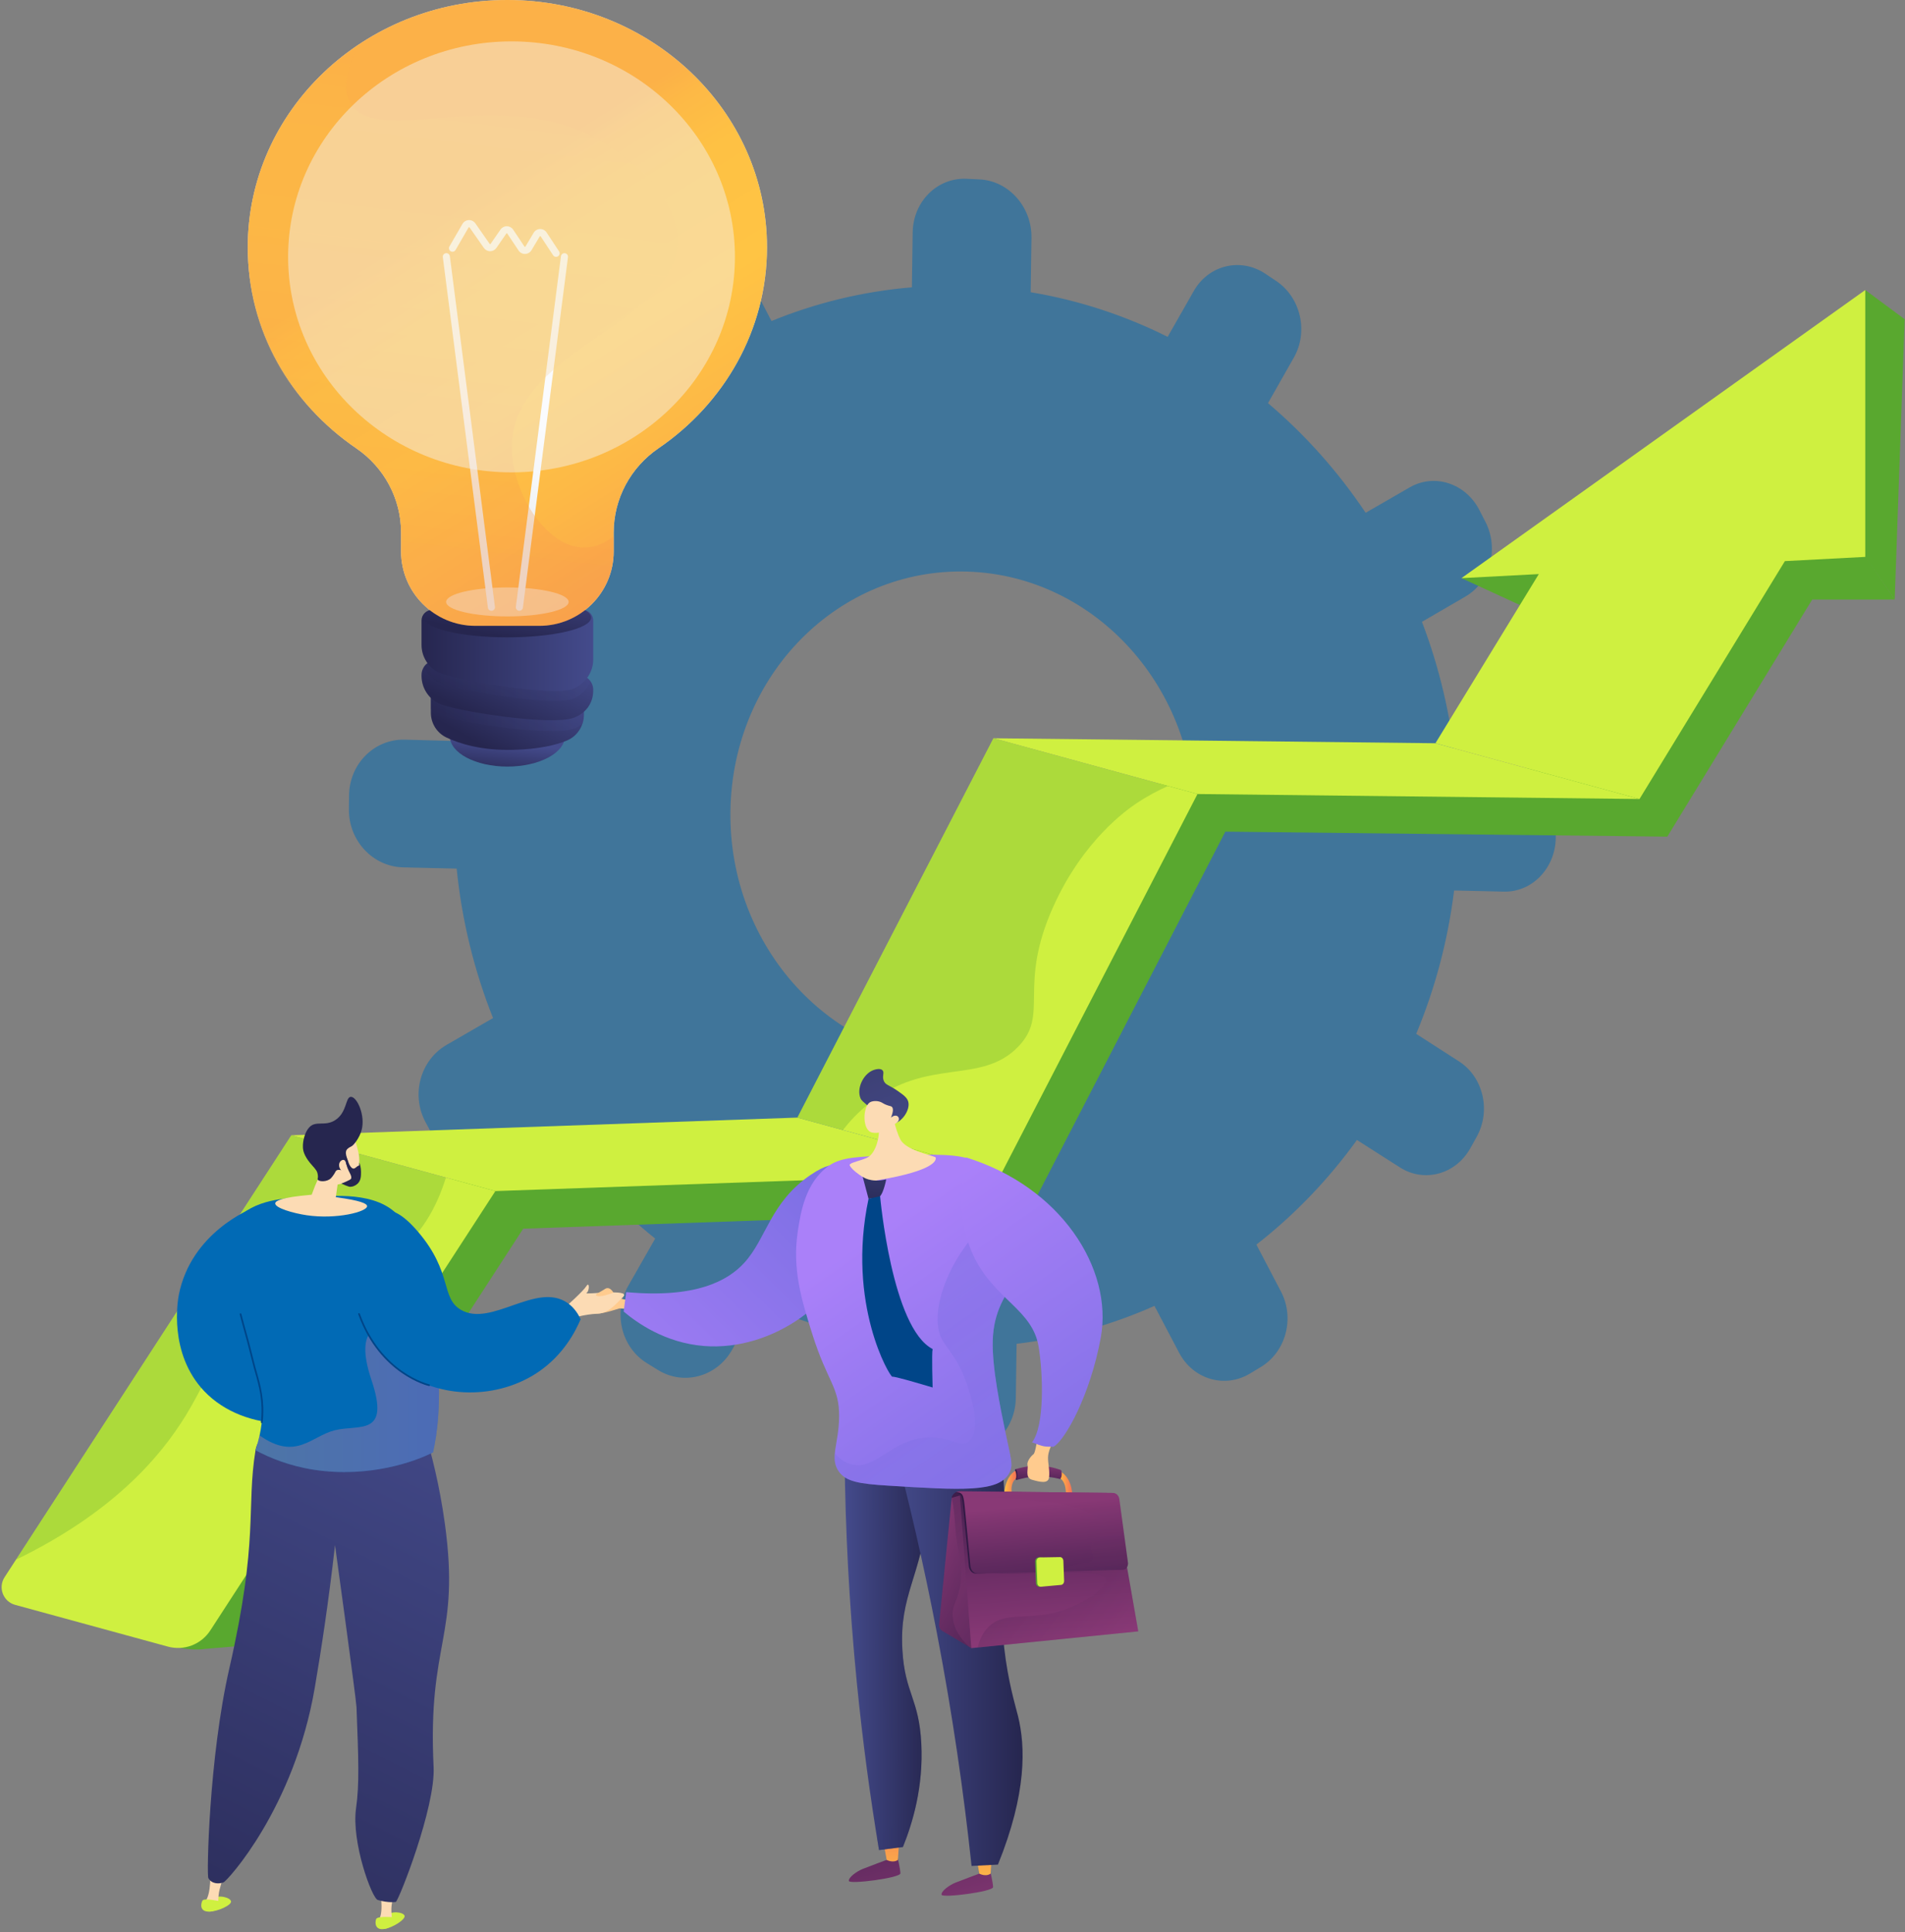 <svg width="565" height="573" viewBox="0 0 565 573" fill="none" xmlns="http://www.w3.org/2000/svg">
<rect x="0" y="0" width="565" height="573" fill="#808080" stroke="none"/>
<path opacity="0.5" d="M446.6 227.866L431.784 227.46C430.348 212.41 426.904 197.949 421.734 184.395L434.666 176.873C442 172.609 444.638 162.716 440.564 154.76L438.777 151.275C434.698 143.31 425.435 140.29 418.074 144.539L405.035 152.067C396.873 139.866 387.112 128.909 376.063 119.549L383.761 105.991C388.125 98.307 385.754 88.151 378.462 83.294L375.262 81.162C367.951 76.291 358.462 78.579 354.07 86.282L346.313 99.891C333.666 93.565 320.024 89.044 305.688 86.659L305.923 70.513C306.056 61.351 299.15 53.598 290.481 53.198L286.678 53.023C277.986 52.622 270.822 59.749 270.689 68.948L270.454 85.204C255.906 86.41 241.924 89.84 228.821 95.195L221.275 80.784C216.98 72.585 207.247 69.408 199.522 73.708L196.133 75.591C188.394 79.9 185.618 90.061 189.941 98.279L197.574 112.782C185.806 121.474 175.282 131.943 166.36 143.853L152.852 135.166C145.168 130.226 135.205 132.625 130.606 140.539L128.589 144.01C123.985 151.938 126.513 162.366 134.224 167.287L147.801 175.952C141.927 189.593 137.857 204.307 135.905 219.767L120.072 219.335C111.067 219.091 103.65 226.471 103.525 235.817L103.479 239.905C103.355 249.251 110.565 256.999 119.565 257.206L135.44 257.575C137 273.108 140.702 287.993 146.231 301.896L132.475 309.838C124.639 314.359 121.835 324.635 126.213 332.775L128.133 336.338C132.507 344.464 142.387 347.355 150.191 342.816L163.952 334.81C172.556 347.111 182.791 358.055 194.319 367.286L186.322 381.314C181.778 389.283 184.269 399.55 191.87 404.228L195.194 406.276C202.776 410.945 212.578 408.27 217.09 400.323L225.041 386.314C237.973 392.276 251.836 396.355 266.32 398.252L266.089 414.407C265.956 423.569 272.899 431.027 281.577 431.064L285.375 431.082C294.031 431.119 301.144 423.753 301.273 414.623L301.507 398.486C315.876 396.797 329.605 392.939 342.399 387.244L349.719 401.152C353.872 409.043 363.273 411.796 370.709 407.317L373.964 405.356C381.381 400.885 384.051 390.885 379.926 383.013L372.629 369.072C383.913 360.274 393.963 349.819 402.453 338.042L415.201 346.181C422.42 350.79 431.761 348.244 436.07 340.505L437.958 337.116C442.263 329.391 439.933 319.387 432.742 314.76L420.026 306.579C425.569 293.296 429.413 279.024 431.269 264.057L446.042 264.398C454.403 264.591 461.277 257.469 461.415 248.482L461.475 244.546C461.613 235.563 454.96 228.091 446.6 227.866ZM284.979 314.99C246.794 314.336 216.068 280.999 216.634 240.522C217.205 200.03 248.875 168.231 287.079 169.502C324.96 170.763 354.959 204.119 354.369 243.998C353.78 283.858 322.842 315.639 284.979 314.99Z" fill="#016AB5"/>
<path d="M537.477 177.791L494.504 248.095L363.415 246.617L305.275 359.099L155.177 364.353L77.292 484.368C75.906 486.507 73.606 487.882 71.067 488.097L60.897 488.953C56.279 489.68 46.42 488.277 47.925 483.85L100.678 364.5L144.062 345.089L289.99 339.51L345.205 228.927L479.302 227.449L524.247 159.179L537.477 177.791Z" fill="#59A82F"/>
<path d="M457.545 182.52L433.449 171.441L460.301 165.974L457.545 182.52Z" fill="#59A82F"/>
<path d="M549.335 159.179L561.942 177.791H533.971L524.515 165.973L549.335 159.179Z" fill="#59A82F"/>
<path d="M564.9 94.661L553.215 86L548.157 156.125L553.215 165.139L561.945 177.791L564.9 94.661Z" fill="#59A82F"/>
<path d="M236.499 331.405L297.021 347.942L355.161 235.46L294.639 218.923L236.499 331.405Z" fill="#CFF040"/>
<path d="M4.484 475.899L49.793 488.28C54.584 489.588 59.671 487.65 62.375 483.484L146.924 353.199L86.4 336.662L1.358 467.702C-0.643 470.787 0.935 474.929 4.484 475.899Z" fill="#CFF040"/>
<path d="M86.399 336.657L146.924 353.197L297.022 347.942L236.5 331.405L86.399 336.657Z" fill="#CFF040"/>
<path d="M294.64 218.923L355.162 235.46L486.254 236.938L425.729 220.401L294.64 218.923Z" fill="#CFF040"/>
<path d="M433.45 171.441L456.394 170.235L425.73 220.401L486.255 236.938L529.374 166.392L553.214 165.139V86L433.45 171.441Z" fill="#CFF040"/>
<g style="mix-blend-mode:multiply" opacity="0.3">
<path d="M257.623 327.326C275.017 313.366 290.799 321.861 301.923 310.451C311.436 300.695 301.592 292.745 312.47 268.683C321.33 249.089 334.323 240.066 336.939 238.306C340.296 236.049 343.528 234.364 346.429 233.075L294.639 218.923L236.499 331.405L250.001 335.093C252.002 332.524 254.503 329.832 257.623 327.326Z" fill="#59A82F"/>
</g>
<g style="mix-blend-mode:multiply" opacity="0.3">
<path d="M55.112 419.723C64.473 404.452 67.927 388.892 84.223 381.331C96.703 375.539 105.194 379.788 116.287 372.471C124.924 366.772 129.604 357.711 132.261 349.189L86.402 336.657L4.732 462.506C32.928 448.834 47.219 432.598 55.112 419.723Z" fill="#59A82F"/>
</g>
<path d="M266.088 550.329C266.088 550.329 267.02 554.134 267.051 555.511C267.08 556.889 252.009 558.812 251.775 557.796C251.541 556.78 254.065 554.931 255.886 554.206C257.708 553.478 263.051 551.499 263.051 551.499L266.09 550.331L266.088 550.329Z" fill="url(#paint0_linear_304_8308)"/>
<path d="M262.113 546.781L262.977 551.535C262.977 551.535 264.828 552.563 266.303 551.535L266.663 546.256L262.113 546.781Z" fill="url(#paint1_linear_304_8308)"/>
<path d="M293.577 554.4C293.577 554.4 294.509 558.205 294.54 559.583C294.569 560.96 279.498 562.883 279.262 561.867C279.028 560.851 281.552 559.003 283.373 558.277C285.195 557.549 290.537 555.57 290.537 555.57L293.577 554.402V554.4Z" fill="url(#paint2_linear_304_8308)"/>
<path d="M289.6 550.855L290.464 555.609C290.464 555.609 292.314 556.636 293.79 555.609L294.15 550.329L289.6 550.855Z" fill="url(#paint3_linear_304_8308)"/>
<path d="M254.895 421.427C253.431 425.136 251.965 428.845 250.501 432.552C250.716 453.026 251.78 475.222 254.114 498.862C255.85 516.45 258.114 533.062 260.705 548.617C263.068 548.317 265.429 548.015 267.792 547.714C270.675 540.59 273.897 529.889 273.249 517.053C272.574 503.664 268.409 502.215 267.645 489.404C266.657 472.801 273.21 467.821 275.303 447.585C276.103 439.846 276.258 429.81 274.169 417.817C267.744 419.02 261.32 420.223 254.895 421.425V421.427Z" fill="url(#paint4_linear_304_8308)"/>
<path style="mix-blend-mode:multiply" opacity="0.3" d="M274.168 417.817C270.699 418.467 267.228 419.115 263.759 419.767C258.339 431.307 257.494 442.93 259.004 447.92C261.141 454.98 265.46 456.947 265.806 464.18C266.151 471.336 262.119 473.525 260.137 482.152C258.766 488.124 259.677 493.442 261.554 503.832C265.337 524.761 270.913 530.805 267.224 538.064C266.176 540.126 264.19 542.643 260.079 544.771C260.286 546.058 260.493 547.346 260.704 548.617C263.066 548.317 265.427 548.015 267.79 547.716C270.673 540.592 273.895 529.891 273.247 517.055C272.572 503.666 268.407 502.217 267.643 489.406C266.655 472.803 273.209 467.823 275.301 447.587C276.101 439.848 276.256 429.812 274.168 417.819V417.817Z" fill="url(#paint5_linear_304_8308)"/>
<path d="M264.811 427.09C269.527 444.839 273.961 463.883 277.852 484.146C282.548 508.613 285.859 531.768 288.152 553.33C290.761 553.194 293.369 553.057 295.976 552.923C304.604 531.681 304.128 517.79 301.933 508.897C301.087 505.47 298.998 498.786 297.834 488.639C297.024 481.566 297.043 476.131 297.088 469.596C297.186 455.268 298.434 452.041 297.782 441.142C297.171 430.912 296.8 425.739 293.663 422.957C285.397 415.624 266.259 426.265 264.809 427.09H264.811Z" fill="url(#paint6_linear_304_8308)"/>
<path d="M189.087 385.857C189.087 385.857 183.358 385.363 182.528 384.429C181.699 383.495 181.163 383.446 181.039 382.588C180.915 381.732 178.502 382.144 179.506 384.003C180.509 385.861 178.245 384.886 177.8 384.841C176.779 384.738 172.881 384.623 172.993 384.867C173.105 385.11 171.245 387.552 174.014 388.815C176.437 389.92 175.727 389.432 177.303 389.508C178.879 389.584 183.758 387.982 183.758 387.982L187.935 388.303L189.087 385.859V385.857Z" fill="#FFCB8E"/>
<path d="M185.727 383.164C185.474 385.087 185.223 387.009 184.969 388.93C188.765 392.116 197.155 398.222 208.829 399.139C229.407 400.754 249.815 385.427 253.614 368.188C255.496 359.651 253.959 347.671 248.686 345.745C247.222 345.21 245.023 345.286 240.491 348.351C228.394 356.528 227.365 367.267 220.682 374.534C215.873 379.763 206.416 385.06 185.726 383.164H185.727Z" fill="url(#paint7_linear_304_8308)"/>
<path d="M248.799 436.366C245.974 432.404 248.785 428.136 248.87 420.191C248.967 411.185 245.426 409.973 240.861 395.43C237.825 385.759 234.911 376.472 236.609 365.194C237.423 359.788 238.802 350.618 245.858 345.673C249.499 343.122 254.731 342.926 265.049 342.638C277.807 342.282 284.187 342.104 289.125 344.231C289.848 344.543 304.89 351.27 306.905 364.051C308.957 377.06 294.932 379.962 294.433 397.569C294.209 405.474 296.68 417.404 298.283 425.142C299.822 432.571 300.623 434.441 299.331 436.831C296.22 442.595 285.235 441.908 263.266 440.54C254.648 440.003 250.904 439.322 248.797 436.366H248.799Z" fill="url(#paint8_linear_304_8308)"/>
<path style="mix-blend-mode:multiply" opacity="0.3" d="M278.844 396.001C280.033 399.329 283.539 401.603 286.497 409.693C287.135 411.44 291.685 423.877 287.348 427.38C284.842 429.402 282.191 426.168 275.727 426.238C264.523 426.36 259.965 436.213 252.484 434.226C251.187 433.881 249.442 433.064 247.604 431.009C247.429 433.008 247.623 434.714 248.799 436.364C250.906 439.32 254.652 440.002 263.268 440.539C285.238 441.909 296.222 442.594 299.333 436.83C300.625 434.438 299.822 432.57 298.285 425.14C296.682 417.403 294.211 405.472 294.435 397.567C294.934 379.96 308.959 377.057 306.907 364.05C306.358 360.572 304.832 357.56 302.904 354.985C285.519 363.752 275.106 385.541 278.844 395.999V396.001Z" fill="url(#paint9_linear_304_8308)"/>
<path d="M314.171 436.22C314.171 436.22 317.669 437.401 318.041 443.233C317.47 443.181 316.138 443.212 316.138 443.212C316.138 443.212 316.385 438.973 313.893 438.113C314.094 437.621 314.171 436.22 314.171 436.22Z" fill="url(#paint10_linear_304_8308)"/>
<path d="M301.193 435.664C301.282 436.738 301.371 437.812 301.46 438.886C303.22 438.429 305.142 437.898 307.201 437.826C309.87 437.732 312.308 438.061 314.472 438.606C314.569 438.474 314.772 438.153 314.866 437.629C315.017 436.785 314.764 436.078 314.717 435.952C313.615 435.543 312.42 435.197 311.136 434.954C307.443 434.251 304.088 434.833 301.195 435.666L301.193 435.664Z" fill="url(#paint11_linear_304_8308)"/>
<path d="M301.029 436.591C301.035 436.203 301.064 435.719 301.195 435.664C301.319 435.612 301.485 435.966 301.557 436.163C301.586 436.244 301.651 436.441 301.694 437.067C301.746 437.875 301.684 438.27 301.628 438.513C301.593 438.659 301.541 438.881 301.462 438.887C301.398 438.891 301.344 438.749 301.261 438.476C301.151 438.109 301.017 437.496 301.029 436.593V436.591Z" fill="url(#paint12_linear_304_8308)"/>
<path d="M297.77 443.335C298.512 443.483 300.314 443.917 300.314 443.917C300.314 443.917 299.141 440.13 301.353 438.419C301.411 438.135 301.469 437.684 301.399 437.141C301.345 436.721 301.233 436.382 301.134 436.148C300.196 436.666 298.149 438.425 297.77 443.335Z" fill="url(#paint13_linear_304_8308)"/>
<path d="M282.254 444.176C282.254 444.176 282.347 442.173 285.501 442.208C285.996 442.578 286.021 444.213 286.021 444.213L282.254 444.176Z" fill="url(#paint14_linear_304_8308)"/>
<path d="M279.443 483.615L288.077 488.741L293.261 469.384L284.701 443.478L282.256 444.176L278.532 481.578C278.447 482.426 278.813 483.242 279.445 483.617L279.443 483.615Z" fill="url(#paint15_linear_304_8308)"/>
<path style="mix-blend-mode:multiply" opacity="0.3" d="M293.259 469.384L284.699 443.478L282.254 444.176C282.858 446.476 283.146 450.215 283.281 452.295C283.859 461.141 285.776 463.597 284.847 469.766C284.076 474.901 282.386 475.615 282.535 479.068C282.695 482.827 284.867 485.941 287.442 488.366L288.077 488.741L293.261 469.384H293.259Z" fill="url(#paint16_linear_304_8308)"/>
<path d="M284.697 443.478L330.614 443.96L337.592 483.759L288.073 488.741L284.697 443.478Z" fill="url(#paint17_linear_304_8308)"/>
<g style="mix-blend-mode:multiply" opacity="0.2">
<path d="M330.616 443.959L315.46 443.8C315.178 444.623 314.746 445.763 314.116 447.052C307.224 461.146 291.206 462.966 291.498 465.317C291.935 468.827 327.114 463.742 327.992 468.45C328.416 470.721 321.135 475.969 313.451 478.032C304.146 480.528 297.233 477.609 292.602 483.056C291.028 484.909 290.33 487.061 289.992 488.517L337.593 483.759L330.614 443.959H330.616Z" fill="url(#paint18_linear_304_8308)"/>
</g>
<path d="M285.502 442.208C284.968 442.202 284.224 442.126 283.411 442.599C283.237 442.7 283.085 442.811 282.951 442.924L283.324 442.794C283.926 442.623 284.755 442.868 285.063 443.481C285.442 444.232 285.579 445.964 285.662 446.822C285.898 449.262 287.348 464.423 287.348 464.423C287.457 465.7 288.414 466.663 289.545 466.634L332.08 464.192C332.393 464.184 332.704 464.081 332.963 463.873C333.503 463.439 333.747 462.69 333.621 461.979L331.529 444.462C331.351 443.452 330.591 442.722 329.709 442.71L285.506 442.208H285.502Z" fill="url(#paint19_linear_304_8308)"/>
<path d="M285.971 442.215C285.439 442.21 284.807 442.128 284.101 442.313C283.912 442.361 283.606 442.453 283.473 442.568C283.473 442.568 284.97 442.223 285.534 443.49C285.878 444.263 286.05 445.973 286.134 446.829C286.37 449.268 287.818 464.425 287.818 464.425C287.926 465.701 288.883 466.665 290.013 466.634L332.986 465.495C333.3 465.487 333.609 465.384 333.868 465.176C334.407 464.742 334.651 463.993 334.525 463.283L331.969 444.469C331.791 443.461 331.031 442.729 330.15 442.719L285.971 442.217V442.215Z" fill="url(#paint20_linear_304_8308)"/>
<path style="mix-blend-mode:multiply" opacity="0.1" d="M334.525 463.281L331.969 444.467C331.791 443.459 331.031 442.727 330.15 442.717L285.971 442.215C285.439 442.21 284.807 442.128 284.101 442.313C283.912 442.361 283.606 442.453 283.473 442.568C283.473 442.568 284.97 442.223 285.534 443.49C285.588 443.613 285.639 443.759 285.685 443.92C289.995 444.136 294.282 444.056 298.542 444.379C306.897 444.998 315.251 445.08 322.966 448.546C325.416 449.647 327.092 453.545 326.429 455.337C325.952 456.631 324.318 456.526 323.745 458.227C323.144 460.017 324.584 461.233 323.981 462.491C323.347 463.81 321.421 463.187 318.29 464.137C316.56 464.662 315.231 465.437 314.398 465.988L332.984 465.495C333.298 465.487 333.607 465.384 333.866 465.176C334.406 464.742 334.649 463.993 334.524 463.283L334.525 463.281Z" fill="url(#paint21_linear_304_8308)"/>
<path d="M314.31 469.111L308.929 470.475L308.358 470.528C307.782 470.58 307.287 470.076 307.262 469.405L307.024 463.073C306.999 462.403 307.455 461.847 308.031 461.837L308.606 461.827L314.018 462.522C314.532 462.512 314.965 462.23 314.991 462.857L315.211 468.765C315.234 469.389 314.824 469.066 314.312 469.113L314.31 469.111Z" fill="#59A82F"/>
<path d="M314.719 469.982L308.757 470.524C308.183 470.577 307.686 470.073 307.661 469.404L307.423 463.073C307.398 462.404 307.854 461.847 308.43 461.838L314.409 461.736C314.924 461.729 315.361 462.233 315.384 462.857L315.604 468.763C315.627 469.388 315.231 469.937 314.717 469.984L314.719 469.982Z" fill="#CFF040"/>
<path d="M307.511 427.587C307.511 427.587 307.01 430.928 306.509 431.243C306.008 431.559 304.442 433.324 304.755 434.458C305.068 435.593 303.877 438.183 306.101 438.811C308.325 439.44 310.881 440.111 311.138 438.105C311.395 436.099 310.769 433.83 310.831 432.127C310.893 430.424 311.771 428.723 311.771 428.723L307.511 427.589V427.587Z" fill="#FFCB8E"/>
<path d="M286.496 343.226C283.524 357.811 286.09 367.262 289.19 373.32C295.466 385.586 306.251 388.479 308.047 399.359C309.342 407.208 309.905 422.684 306.1 427.705C309.53 429.082 309.89 429.005 312.479 429.005C315.95 427.01 323.346 413.697 326.465 396.711C330.249 376.105 314.418 351.774 286.498 343.224L286.496 343.226Z" fill="url(#paint22_linear_304_8308)"/>
<path d="M277.241 343.072C275.768 342.467 268.621 341.001 267.035 337.884C265.281 334.434 264.688 329.686 264.688 329.686C264.688 329.686 259.757 331.005 260.478 333.568C261.201 336.133 259.972 342.009 257.141 343.321C255.159 344.24 252.703 344.609 252.171 345.224C252.113 345.234 252.076 345.242 252.063 345.25C251.655 345.506 252.925 347.478 258.02 350.334C275.601 347.67 277.454 344.64 277.529 343.599C277.607 343.372 277.523 343.187 277.241 343.07V343.072Z" fill="#FCDBB4"/>
<path d="M258.087 328.481C255.8 326.554 255.485 326.334 255.197 325.628C254.038 322.795 255.962 318.63 258.824 317.412C258.973 317.35 260.895 316.554 261.715 317.356C262.413 318.035 261.552 319.121 262.111 320.494C262.635 321.781 263.78 321.787 266.023 323.347C267.872 324.632 269.02 325.431 269.368 326.657C270.086 329.185 267.294 333.157 264.55 333.276C263.563 333.318 263.256 332.834 258.087 328.483V328.481Z" fill="url(#paint23_linear_304_8308)"/>
<path d="M264.314 333.693C264.314 333.693 262.265 336.442 258.765 335.87C255.63 335.358 255.849 328.193 258.009 326.878C258.73 326.44 260.095 326.36 261.161 326.775C261.789 327.02 261.982 327.312 263.019 327.691C263.974 328.041 264.262 327.96 264.533 328.238C264.873 328.586 265.07 329.382 264.254 331.402C264.916 330.848 265.66 330.682 266.148 330.974C266.225 331.021 266.428 331.19 266.528 331.427C266.892 332.284 266.055 333.251 264.316 333.691L264.314 333.693Z" fill="#FCDBB4"/>
<path d="M262.839 349.735C262.839 349.735 261.846 355.073 260.293 355.178C258.74 355.283 257.601 355.492 257.601 355.492L255.865 348.963C255.865 348.963 258.129 350.819 262.841 349.735H262.839Z" fill="url(#paint24_linear_304_8308)"/>
<path d="M261.029 354.732C261.029 354.732 264.487 393.784 276.601 400.037C276.29 401.288 276.601 411.446 276.601 411.446C276.601 411.446 265.308 408.025 264.665 408.251C264.021 408.477 250.988 386.736 257.601 355.489L261.029 354.732Z" fill="#004588"/>
<path d="M168.271 387.058C168.271 387.058 172.964 382.895 173.916 381.375C174.867 379.855 174.892 382.835 173.941 383.436C172.989 384.037 187.362 382.035 184.829 384.543C182.296 387.052 180.471 389.416 177.067 389.576C173.664 389.735 169.652 390.774 168.958 391.23C168.264 391.687 168.271 387.056 168.271 387.056V387.058Z" fill="#FCDBB4"/>
<path d="M75.373 358.067C74.22 358.505 56.643 365.54 53.031 384.002C52.739 385.492 49.916 401.354 60.603 412.561C72.588 425.126 95.668 424.815 104.828 414.31C106.965 411.86 108.092 409.146 108.723 406.865L106.309 400.412C103.365 396.833 99.354 395.987 97.212 395.456C91.933 394.146 87.945 396.512 84.921 393.951C83.249 392.535 82.916 390.493 82.618 388.67C81.607 382.462 85.09 378.64 85.343 374.813C85.532 371.95 86.528 365.68 82.816 361.592C80.464 359.001 77.21 358.297 75.369 358.071L75.373 358.067Z" fill="#016AB5"/>
<path d="M68.525 563.817C68.32 562.681 64.673 561.652 62.867 563.175C61.97 563.93 61.353 565.464 61.871 566.155C62.061 566.406 61.287 566.849 62.028 566.857C64.486 566.886 68.728 564.946 68.525 563.817Z" fill="#CFF040"/>
<path d="M64.702 564.231L60.951 563.698C62.689 561.593 62.366 554.887 62.366 554.887L66.355 555.782C66.355 555.782 65.901 557.623 65.127 560.337C64.862 561.268 64.745 562.721 64.7 564.231H64.702Z" fill="#FCDBB4"/>
<path d="M65.035 563.768C65.035 563.768 60.52 562.721 60.031 563.622C59.542 564.523 59.163 566.938 62.028 566.86C64.894 566.782 65.29 564.532 65.035 563.768Z" fill="#CFF040"/>
<path d="M119.989 568.078C119.628 566.983 115.874 566.477 114.296 568.238C113.513 569.112 113.115 570.717 113.726 571.328C113.948 571.552 113.245 572.099 113.979 572.003C116.416 571.686 120.349 569.168 119.989 568.078Z" fill="#CFF040"/>
<path d="M116.262 569.027H112.474C113.901 566.697 112.65 560.103 112.65 560.103L116.725 560.428C116.725 560.428 116.531 562.313 116.143 565.112C116.009 566.069 116.094 567.526 116.262 569.027Z" fill="#FCDBB4"/>
<path d="M126.08 424.863C127.834 430.695 130.342 440.108 131.955 451.916C136.557 485.599 126.777 486.675 128.602 524.001C129.184 535.916 118.346 563.39 117.391 563.997C116.928 564.042 116.426 564.073 115.892 564.055C114.948 564.026 113.62 563.882 112.075 563.415C110.358 563.117 104.166 546.242 105.603 536.208C106.618 529.107 106.324 521.487 105.734 506.244C105.64 503.774 99.361 458.194 99.361 458.194C97.451 475.065 95.254 489.399 93.351 500.515C87.233 536.224 67.342 557.836 66.303 558.182C66.098 558.266 64.232 558.947 62.705 557.935C62.026 557.484 61.794 556.904 61.794 556.904C61.262 556.483 61.95 521.253 68.018 494.739C76.824 456.253 72.99 447.249 75.78 430.059C78.193 415.183 126.082 424.863 126.082 424.863H126.08Z" fill="url(#paint25_linear_304_8308)"/>
<path d="M128.434 430.678C123.147 433.41 109.524 438.3 93.297 435.87C85.881 434.76 79.949 432.281 75.776 430.063C76.283 428.516 76.683 427.05 76.99 425.667C79.214 415.581 76.495 409.599 75.124 404.035C72.905 395.008 72.868 395.689 71.039 388.52C68.016 376.69 67.521 364.604 69.596 362.129C75.19 355.46 85.27 355.222 90.509 355.063C96.352 354.891 109.791 352.817 117.195 359.517C117.325 359.634 115.807 360.449 116.555 361.329C117.249 362.144 119.628 365.011 121.78 368.875C123.342 371.677 124.752 374.945 126.173 379.81C128.136 386.533 129.004 392.472 129.402 396.263C129.511 397.314 129.586 398.199 129.638 398.89C130.994 416.799 129.652 425.06 128.434 430.678Z" fill="#016AB5"/>
<path d="M116.526 568.521C116.526 568.521 111.909 568.121 111.551 569.082C111.193 570.043 111.153 572.487 113.98 572.007C116.807 571.526 116.886 569.243 116.526 568.521Z" fill="#CFF040"/>
<path d="M105.473 348.403C107.178 345.502 106.418 342.19 106.246 341.474C105.529 338.477 105.262 338.022 104.709 337.387L103.928 336.554C103.928 336.554 103.879 336.517 103.827 336.482C103.284 336.107 101.254 335.494 100.817 335.472C99.416 335.402 96.568 340.454 94.936 348.238C94.805 348.516 94.673 348.797 94.544 349.081C93.735 350.848 93.041 352.583 92.446 354.276C82.986 355.082 81.673 356.199 81.631 356.843C81.542 358.202 86.933 359.77 90.986 360.367C99.826 361.669 108.913 359.324 108.872 357.664C108.855 356.942 107.097 356.001 99.602 355.014C99.778 353.767 99.952 352.517 100.128 351.27C100.737 351.134 104.218 350.54 105.473 348.403Z" fill="#FCDBB4"/>
<path d="M107.252 335.111C106.614 337.487 104.827 339.729 104.152 339.983C104.065 340.017 103.566 340.235 103.046 340.696C102.975 340.758 102.907 340.836 102.837 340.941C101.923 342.301 103.823 344.701 103.189 345.247C102.729 345.644 101.292 344.562 100.989 344.932C100.704 345.279 101.824 346.458 101.493 346.876C101.244 347.191 100.507 346.645 99.844 347.053C99.513 347.258 99.531 347.493 99.036 348.254C98.755 348.684 98.401 349.143 98.158 349.385C96.971 350.562 94.522 350.451 94.227 349.774C94.144 349.585 94.285 349.482 94.296 348.925C94.296 348.925 94.308 348.41 94.12 347.76C93.853 346.831 92.85 345.95 91.908 344.792C90.164 342.649 89.93 341.159 89.874 340.661C89.855 340.484 89.847 340.351 89.841 340.258C89.745 338.355 90.423 335.778 91.626 334.406C93.641 332.106 96.267 334.159 99.386 332.18C102.984 329.897 102.418 325.307 104.055 325.254C105.862 325.198 108.429 330.719 107.25 335.113L107.252 335.111Z" fill="#26264F"/>
<path d="M102.487 344.46C102.119 343.505 100.903 343.984 100.623 345.019C100.342 346.054 101.054 347.399 102.077 347.453C103.1 347.508 102.982 345.749 102.487 344.46Z" fill="#FCDBB4"/>
<path d="M77.639 422.023C77.639 422.023 77.62 422.023 77.612 422.023C77.475 422.007 77.376 421.882 77.39 421.744C78.08 415.5 76.793 410.96 75.657 406.955C75.377 405.966 75.112 405.03 74.882 404.092C73.621 398.97 73.068 396.993 72.484 394.899C72.103 393.535 71.709 392.126 71.1 389.77C71.065 389.636 71.146 389.497 71.28 389.462C71.411 389.427 71.55 389.507 71.585 389.643C72.194 391.996 72.587 393.403 72.968 394.765C73.554 396.863 74.107 398.844 75.369 403.974C75.598 404.904 75.862 405.834 76.141 406.819C77.29 410.868 78.589 415.457 77.889 421.801C77.875 421.929 77.765 422.025 77.639 422.025V422.023Z" fill="#004588"/>
<path d="M102.477 342.603L103.355 344.722C103.355 344.722 104.233 347.265 105.391 346.312C106.336 345.531 106.51 345.601 106.541 345.654C106.547 345.664 106.547 345.675 106.549 345.675C106.563 345.675 106.574 345.167 106.584 344.722C106.804 345.335 107.075 346.306 107.075 347.512C107.075 348.686 107.075 349.943 106.162 350.904C106.11 350.961 105.116 351.978 103.774 351.93C103.774 351.93 103.246 351.91 101.247 350.976C101.247 350.976 103.985 349.916 104.126 349.528C104.507 348.472 103.171 347.487 102.651 344.971C102.45 344 102.446 343.169 102.475 342.604L102.477 342.603Z" fill="#26264F"/>
<path style="mix-blend-mode:multiply" opacity="0.3" d="M128.434 430.678C123.147 433.41 109.525 438.3 93.297 435.87C85.882 434.76 79.949 432.281 75.776 430.063C76.283 428.516 76.683 427.05 76.991 425.667C87.786 433.276 92.299 425.875 99.27 424.131C106.524 422.32 115.852 426.085 110.174 409.227C104.491 392.369 113.916 393.595 113.916 393.595L129.405 396.265C129.513 397.316 129.588 398.201 129.64 398.892C130.996 416.801 129.654 425.062 128.436 430.68L128.434 430.678Z" fill="url(#paint26_linear_304_8308)"/>
<path d="M168.367 386.409C170.48 387.898 171.615 389.92 172.203 391.212C170.649 394.884 167.123 401.703 159.826 406.727C147.86 414.967 130.316 415.243 118.095 405.848C103.496 394.621 101.056 373.097 107.188 363.877C107.893 362.816 110.214 359.327 113.818 358.926C116.094 358.673 119.19 359.617 124.084 365.383C134.28 377.398 130.678 384.897 136.703 388.414C145.735 393.683 159.159 379.923 168.369 386.409H168.367Z" fill="#016AB5"/>
<path d="M127.271 411.012C127.253 411.012 127.236 411.012 127.217 411.006C127.072 410.975 112.703 407.651 106.248 389.732C106.202 389.602 106.267 389.456 106.399 389.409C106.528 389.363 106.673 389.429 106.72 389.561C113.076 407.207 127.182 410.483 127.323 410.514C127.458 410.543 127.543 410.677 127.514 410.813C127.489 410.932 127.385 411.012 127.271 411.012Z" fill="#004588"/>
<path d="M181.926 383.308C181.926 383.308 180.861 381.249 179.38 382.257C177.897 383.265 175.816 383.96 177.2 384.316C178.585 384.674 181.926 383.308 181.926 383.308Z" fill="#FFCB8E"/>
<path opacity="0.75" d="M227.48 73.318C227.48 32.825 193.006 0 150.481 0C107.956 0 73.48 32.825 73.48 73.318C73.48 97.892 86.177 119.641 105.667 132.944C113.934 138.588 118.949 147.889 118.949 157.9V163.51C118.949 175.701 128.832 185.583 141.022 185.583H159.94C172.131 185.583 182.013 175.699 182.013 163.51V157.9C182.013 147.889 187.027 138.588 195.295 132.944C214.783 119.641 227.482 97.892 227.482 73.318H227.48Z" fill="#F4F7FA"/>
<path d="M150.481 227.317C159.914 227.317 167.561 223.268 167.561 218.274C167.561 213.279 159.914 209.23 150.481 209.23C141.048 209.23 133.401 213.279 133.401 218.274C133.401 223.268 141.048 227.317 150.481 227.317Z" fill="url(#paint27_linear_304_8308)"/>
<path d="M127.785 202.119V211.354C127.785 214.478 129.564 217.341 132.384 218.687C136.299 220.554 142.809 222.603 152.27 222.361C159.945 222.164 164.949 220.912 168.131 219.595C171.205 218.322 173.175 215.283 173.175 211.957V206.847L127.787 202.121L127.785 202.119Z" fill="url(#paint28_linear_304_8308)"/>
<path style="mix-blend-mode:multiply" opacity="0.3" d="M127.785 210.208C128.478 210.88 129.279 211.452 130.178 211.879C134.57 213.973 163.341 218.654 170.281 216.047C171.182 215.708 171.994 215.256 172.703 214.708C173.007 213.836 173.173 212.908 173.173 211.954V206.844L127.785 202.118V210.208Z" fill="url(#paint29_linear_304_8308)"/>
<path d="M129.801 195.836C127.245 195.57 125.02 197.576 125.02 200.145V200.406C125.02 203.912 127.014 207.123 130.179 208.632C134.571 210.726 163.342 215.406 170.282 212.799C173.776 211.486 175.942 208.487 175.942 204.756V204.545C175.942 202.326 174.265 200.466 172.059 200.237L129.804 195.836H129.801Z" fill="url(#paint30_linear_304_8308)"/>
<path style="mix-blend-mode:multiply" opacity="0.3" d="M172.056 200.236L129.801 195.836C128.134 195.663 126.612 196.457 125.752 197.743C126.6 199.744 128.146 201.417 130.177 202.386C134.569 204.481 164.565 209.772 170.281 207.079C172.505 206.03 174.25 204.26 175.185 202.11C174.489 201.088 173.368 200.374 172.056 200.236Z" fill="url(#paint31_linear_304_8308)"/>
<path d="M128.148 180.874C126.42 180.874 125.02 182.274 125.02 184.001V191.234C125.02 194.74 127.014 197.951 130.179 199.459C134.571 201.553 164.567 206.844 170.282 204.151C173.658 202.56 175.942 199.315 175.942 195.582V184C175.942 182.272 174.542 180.872 172.814 180.872H128.148V180.874Z" fill="url(#paint32_linear_304_8308)"/>
<path d="M150.481 188.995C164.195 188.995 175.312 186.367 175.312 183.125C175.312 179.883 164.195 177.255 150.481 177.255C136.768 177.255 125.651 179.883 125.651 183.125C125.651 186.367 136.768 188.995 150.481 188.995Z" fill="url(#paint33_linear_304_8308)"/>
<path d="M227.48 73.318C227.48 32.825 193.006 0 150.481 0C107.956 0 73.48 32.825 73.48 73.318C73.48 97.892 86.177 119.641 105.667 132.944C113.934 138.588 118.949 147.889 118.949 157.9V163.51C118.949 175.701 128.832 185.583 141.022 185.583H159.94C172.131 185.583 182.013 175.699 182.013 163.51V157.9C182.013 147.889 187.027 138.588 195.295 132.944C214.783 119.641 227.482 97.892 227.482 73.318H227.48Z" fill="url(#paint34_linear_304_8308)"/>
<g style="mix-blend-mode:soft-light" opacity="0.5">
<path d="M150.481 182.791C160.515 182.791 168.649 180.868 168.649 178.496C168.649 176.124 160.515 174.201 150.481 174.201C140.448 174.201 132.313 176.124 132.313 178.496C132.313 180.868 140.448 182.791 150.481 182.791Z" fill="#F4F7FA"/>
</g>
<path d="M145.745 181.121C145.224 181.121 144.773 180.734 144.705 180.205L131.339 76.259C131.264 75.684 131.672 75.158 132.247 75.085C132.824 75.007 133.348 75.417 133.423 75.993L146.789 179.938C146.861 180.514 146.456 181.04 145.881 181.113C145.835 181.119 145.791 181.121 145.745 181.121Z" fill="url(#paint35_linear_304_8308)"/>
<path d="M154.047 181.121C154.003 181.121 153.958 181.118 153.912 181.113C153.336 181.04 152.931 180.514 153.004 179.938L166.369 75.993C166.444 75.417 166.968 75.007 167.545 75.085C168.121 75.159 168.526 75.684 168.453 76.259L155.086 180.205C155.018 180.734 154.567 181.121 154.046 181.121H154.047Z" fill="url(#paint36_linear_304_8308)"/>
<path d="M164.934 76.176C164.592 76.176 164.258 76.009 164.056 75.704L160.367 70.107C160.33 70.05 160.27 70.016 160.218 70.022C160.126 70.024 160.087 70.09 160.075 70.111L157.64 74.19C157.236 74.866 156.528 75.281 155.748 75.3C154.971 75.326 154.237 74.94 153.8 74.284L150.455 69.269C150.419 69.215 150.37 69.186 150.311 69.186C150.239 69.199 150.207 69.211 150.171 69.262L147.234 73.508C146.81 74.122 146.114 74.489 145.372 74.491H145.367C144.626 74.491 143.93 74.126 143.502 73.513L139.267 67.446C139.228 67.392 139.175 67.373 139.117 67.367C139.056 67.37 139.009 67.401 138.976 67.457L135.111 74.131C134.821 74.631 134.177 74.803 133.677 74.513C133.174 74.222 133.005 73.579 133.295 73.077L137.161 66.403C137.554 65.724 138.254 65.3 139.031 65.267C139.803 65.228 140.541 65.6 140.991 66.243L145.226 72.31C145.264 72.363 145.311 72.39 145.369 72.39C145.427 72.39 145.473 72.364 145.508 72.313L148.446 68.067C148.875 67.446 149.583 67.076 150.331 67.085C151.083 67.092 151.784 67.472 152.204 68.103L155.548 73.116C155.585 73.172 155.641 73.219 155.697 73.199C155.789 73.198 155.826 73.133 155.839 73.111L158.275 69.031C158.68 68.353 159.39 67.939 160.174 67.92C160.949 67.903 161.687 68.286 162.123 68.948L165.813 74.545C166.132 75.028 165.998 75.68 165.514 75.999C165.336 76.116 165.136 76.172 164.937 76.172L164.934 76.176Z" fill="url(#paint37_linear_304_8308)"/>
<path style="mix-blend-mode:multiply" opacity="0.3" d="M151.877 131.148C153.527 102.888 201.166 96.275 200.963 71.039C200.837 55.497 181.906 43.952 177.863 41.641C148.076 24.605 111.414 44.278 103.842 30.354C101.957 26.887 102.841 23.113 103.345 20.965C104.106 17.717 105.828 14.691 108.384 11.925C87.368 25.015 73.48 47.621 73.48 73.318C73.48 99.016 86.177 119.641 105.667 132.944C113.934 138.588 118.949 147.889 118.949 157.9V163.51C118.949 175.701 128.832 185.583 141.022 185.583H159.94C172.131 185.583 182.013 175.699 182.013 163.51V159.025C179.409 161.02 176.419 162.412 173.139 162.385C161.761 162.292 151.056 145.211 151.877 131.148Z" fill="url(#paint38_linear_304_8308)"/>
<g style="mix-blend-mode:soft-light" opacity="0.44">
<path d="M151.711 140.076C188.306 140.076 217.972 111.467 217.972 76.175C217.972 40.884 188.306 12.275 151.711 12.275C115.117 12.275 85.451 40.884 85.451 76.175C85.451 111.467 115.117 140.076 151.711 140.076Z" fill="#F4F7FA"/>
</g>
<defs>
<linearGradient id="paint0_linear_304_8308" x1="246.816" y1="510.063" x2="266.607" y2="581.028" gradientUnits="userSpaceOnUse">
<stop stop-color="#311944"/>
<stop offset="1" stop-color="#893976"/>
</linearGradient>
<linearGradient id="paint1_linear_304_8308" x1="264.224" y1="560.281" x2="264.512" y2="536.32" gradientUnits="userSpaceOnUse">
<stop stop-color="#FFC444"/>
<stop offset="1" stop-color="#F36F56"/>
</linearGradient>
<linearGradient id="paint2_linear_304_8308" x1="271.301" y1="503.235" x2="291.092" y2="574.2" gradientUnits="userSpaceOnUse">
<stop stop-color="#311944"/>
<stop offset="1" stop-color="#893976"/>
</linearGradient>
<linearGradient id="paint3_linear_304_8308" x1="291.758" y1="560.612" x2="292.044" y2="536.649" gradientUnits="userSpaceOnUse">
<stop stop-color="#FFC444"/>
<stop offset="1" stop-color="#F36F56"/>
</linearGradient>
<linearGradient id="paint4_linear_304_8308" x1="250.5" y1="483.218" x2="275.852" y2="483.218" gradientUnits="userSpaceOnUse">
<stop stop-color="#444B8C"/>
<stop offset="1" stop-color="#26264F"/>
</linearGradient>
<linearGradient id="paint5_linear_304_8308" x1="250.498" y1="215.501" x2="275.85" y2="215.501" gradientUnits="userSpaceOnUse">
<stop stop-color="#444B8C"/>
<stop offset="1" stop-color="#26264F"/>
</linearGradient>
<linearGradient id="paint6_linear_304_8308" x1="264.811" y1="486.863" x2="303.293" y2="486.863" gradientUnits="userSpaceOnUse">
<stop stop-color="#444B8C"/>
<stop offset="1" stop-color="#26264F"/>
</linearGradient>
<linearGradient id="paint7_linear_304_8308" x1="289.041" y1="307.851" x2="174.352" y2="424.366" gradientUnits="userSpaceOnUse">
<stop stop-color="#6165D7"/>
<stop offset="1" stop-color="#AA80F9"/>
</linearGradient>
<linearGradient id="paint8_linear_304_8308" x1="342.164" y1="491.451" x2="255.54" y2="367.878" gradientUnits="userSpaceOnUse">
<stop stop-color="#6165D7"/>
<stop offset="1" stop-color="#AA80F9"/>
</linearGradient>
<linearGradient id="paint9_linear_304_8308" x1="342.156" y1="491.457" x2="255.532" y2="367.884" gradientUnits="userSpaceOnUse">
<stop stop-color="#AA80F9"/>
<stop offset="1" stop-color="#6165D7"/>
</linearGradient>
<linearGradient id="paint10_linear_304_8308" x1="313.895" y1="439.726" x2="318.041" y2="439.726" gradientUnits="userSpaceOnUse">
<stop stop-color="#FFC444"/>
<stop offset="1" stop-color="#F36F56"/>
</linearGradient>
<linearGradient id="paint11_linear_304_8308" x1="307.267" y1="448.204" x2="308.276" y2="433.289" gradientUnits="userSpaceOnUse">
<stop offset="0.1" stop-color="#311944"/>
<stop offset="0.27" stop-color="#361B47"/>
<stop offset="0.48" stop-color="#462050"/>
<stop offset="0.72" stop-color="#602A5F"/>
<stop offset="0.97" stop-color="#843773"/>
<stop offset="1" stop-color="#893976"/>
</linearGradient>
<linearGradient id="paint12_linear_304_8308" x1="301.688" y1="437.459" x2="313.106" y2="443.542" gradientUnits="userSpaceOnUse">
<stop offset="0.1" stop-color="#311944"/>
<stop offset="0.27" stop-color="#361B47"/>
<stop offset="0.48" stop-color="#462050"/>
<stop offset="0.72" stop-color="#602A5F"/>
<stop offset="0.97" stop-color="#843773"/>
<stop offset="1" stop-color="#893976"/>
</linearGradient>
<linearGradient id="paint13_linear_304_8308" x1="297.77" y1="440.033" x2="301.43" y2="440.033" gradientUnits="userSpaceOnUse">
<stop stop-color="#FFC444"/>
<stop offset="1" stop-color="#F36F56"/>
</linearGradient>
<linearGradient id="paint14_linear_304_8308" x1="285.503" y1="456.638" x2="278.912" y2="396.775" gradientUnits="userSpaceOnUse">
<stop offset="0.1" stop-color="#311944"/>
<stop offset="0.69" stop-color="#6D2E66"/>
<stop offset="1" stop-color="#893976"/>
</linearGradient>
<linearGradient id="paint15_linear_304_8308" x1="313.82" y1="481.481" x2="270.591" y2="457.563" gradientUnits="userSpaceOnUse">
<stop stop-color="#311944"/>
<stop offset="1" stop-color="#893976"/>
</linearGradient>
<linearGradient id="paint16_linear_304_8308" x1="274.928" y1="447.877" x2="288.046" y2="469.737" gradientUnits="userSpaceOnUse">
<stop stop-color="#311944"/>
<stop offset="1" stop-color="#893976"/>
</linearGradient>
<linearGradient id="paint17_linear_304_8308" x1="308.042" y1="421.714" x2="312.842" y2="485.734" gradientUnits="userSpaceOnUse">
<stop offset="0.1" stop-color="#311944"/>
<stop offset="0.69" stop-color="#6D2E66"/>
<stop offset="1" stop-color="#893976"/>
</linearGradient>
<linearGradient id="paint18_linear_304_8308" x1="299.623" y1="457.957" x2="334.693" y2="484.806" gradientUnits="userSpaceOnUse">
<stop stop-color="#311944"/>
<stop offset="1" stop-color="#893976"/>
</linearGradient>
<linearGradient id="paint19_linear_304_8308" x1="290.632" y1="454.283" x2="305.332" y2="453.716" gradientUnits="userSpaceOnUse">
<stop offset="0.1" stop-color="#311944"/>
<stop offset="0.69" stop-color="#6D2E66"/>
<stop offset="1" stop-color="#893976"/>
</linearGradient>
<linearGradient id="paint20_linear_304_8308" x1="313.51" y1="503.901" x2="308.341" y2="446.187" gradientUnits="userSpaceOnUse">
<stop offset="0.1" stop-color="#311944"/>
<stop offset="0.27" stop-color="#361B47"/>
<stop offset="0.48" stop-color="#462050"/>
<stop offset="0.72" stop-color="#602A5F"/>
<stop offset="0.97" stop-color="#843773"/>
<stop offset="1" stop-color="#893976"/>
</linearGradient>
<linearGradient id="paint21_linear_304_8308" x1="315.997" y1="517.291" x2="307.233" y2="437.672" gradientUnits="userSpaceOnUse">
<stop stop-color="#311944"/>
<stop offset="1" stop-color="#893976"/>
</linearGradient>
<linearGradient id="paint22_linear_304_8308" x1="374.863" y1="487.057" x2="279.668" y2="351.256" gradientUnits="userSpaceOnUse">
<stop stop-color="#6165D7"/>
<stop offset="1" stop-color="#AA80F9"/>
</linearGradient>
<linearGradient id="paint23_linear_304_8308" x1="269.786" y1="345.304" x2="259.403" y2="319.099" gradientUnits="userSpaceOnUse">
<stop stop-color="#444B8C"/>
<stop offset="1" stop-color="#3E4177"/>
</linearGradient>
<linearGradient id="paint24_linear_304_8308" x1="260.564" y1="331.494" x2="258.466" y2="362.023" gradientUnits="userSpaceOnUse">
<stop stop-color="#444B8C"/>
<stop offset="1" stop-color="#26264F"/>
</linearGradient>
<linearGradient id="paint25_linear_304_8308" x1="142.23" y1="404.103" x2="37.251" y2="614.593" gradientUnits="userSpaceOnUse">
<stop stop-color="#444B8C"/>
<stop offset="1" stop-color="#26264F"/>
</linearGradient>
<linearGradient id="paint26_linear_304_8308" x1="75.776" y1="415.049" x2="130.207" y2="415.049" gradientUnits="userSpaceOnUse">
<stop stop-color="#FF9085"/>
<stop offset="1" stop-color="#FB6FBB"/>
</linearGradient>
<linearGradient id="paint27_linear_304_8308" x1="148.876" y1="231.105" x2="150.243" y2="220.164" gradientUnits="userSpaceOnUse">
<stop stop-color="#26264F"/>
<stop offset="1" stop-color="#444B8C"/>
</linearGradient>
<linearGradient id="paint28_linear_304_8308" x1="143.252" y1="221.132" x2="156.928" y2="196.517" gradientUnits="userSpaceOnUse">
<stop stop-color="#26264F"/>
<stop offset="1" stop-color="#444B8C"/>
</linearGradient>
<linearGradient id="paint29_linear_304_8308" x1="127.785" y1="209.468" x2="173.175" y2="209.468" gradientUnits="userSpaceOnUse">
<stop stop-color="#26264F"/>
<stop offset="1" stop-color="#444B8C"/>
</linearGradient>
<linearGradient id="paint30_linear_304_8308" x1="144.553" y1="214.408" x2="158.057" y2="188.424" gradientUnits="userSpaceOnUse">
<stop stop-color="#26264F"/>
<stop offset="1" stop-color="#444B8C"/>
</linearGradient>
<linearGradient id="paint31_linear_304_8308" x1="125.752" y1="201.82" x2="175.185" y2="201.82" gradientUnits="userSpaceOnUse">
<stop stop-color="#26264F"/>
<stop offset="1" stop-color="#444B8C"/>
</linearGradient>
<linearGradient id="paint32_linear_304_8308" x1="125.02" y1="192.887" x2="175.938" y2="192.887" gradientUnits="userSpaceOnUse">
<stop stop-color="#26264F"/>
<stop offset="1" stop-color="#444B8C"/>
</linearGradient>
<linearGradient id="paint33_linear_304_8308" x1="149.216" y1="189.046" x2="154.23" y2="165.569" gradientUnits="userSpaceOnUse">
<stop stop-color="#26264F"/>
<stop offset="1" stop-color="#444B8C"/>
</linearGradient>
<linearGradient id="paint34_linear_304_8308" x1="139.586" y1="58.054" x2="239.069" y2="215.994" gradientUnits="userSpaceOnUse">
<stop stop-color="#FCB148"/>
<stop offset="0.05" stop-color="#FDB946"/>
<stop offset="0.14" stop-color="#FEC144"/>
<stop offset="0.32" stop-color="#FFC444"/>
<stop offset="0.48" stop-color="#FDB946"/>
<stop offset="0.78" stop-color="#F99C4C"/>
<stop offset="0.87" stop-color="#F8924F"/>
<stop offset="1" stop-color="#F8924F"/>
</linearGradient>
<linearGradient id="paint35_linear_304_8308" x1="121.412" y1="179.667" x2="141.698" y2="120.406" gradientUnits="userSpaceOnUse">
<stop offset="0.49" stop-color="#EBEFF2"/>
<stop offset="1" stop-color="white"/>
</linearGradient>
<linearGradient id="paint36_linear_304_8308" x1="140.804" y1="186.305" x2="161.09" y2="127.045" gradientUnits="userSpaceOnUse">
<stop offset="0.49" stop-color="#EBEFF2"/>
<stop offset="1" stop-color="white"/>
</linearGradient>
<linearGradient id="paint37_linear_304_8308" x1="114.35" y1="177.248" x2="134.634" y2="117.988" gradientUnits="userSpaceOnUse">
<stop offset="0.49" stop-color="#EBEFF2"/>
<stop offset="1" stop-color="white"/>
</linearGradient>
<linearGradient id="paint38_linear_304_8308" x1="143.077" y1="22.451" x2="123.248" y2="185.873" gradientUnits="userSpaceOnUse">
<stop stop-color="#FCB148"/>
<stop offset="0.05" stop-color="#FDB946"/>
<stop offset="0.14" stop-color="#FEC144"/>
<stop offset="0.32" stop-color="#FFC444"/>
<stop offset="0.48" stop-color="#FDB946"/>
<stop offset="0.78" stop-color="#F99C4C"/>
<stop offset="0.87" stop-color="#F8924F"/>
<stop offset="1" stop-color="#F8924F"/>
</linearGradient>
</defs>
</svg>
